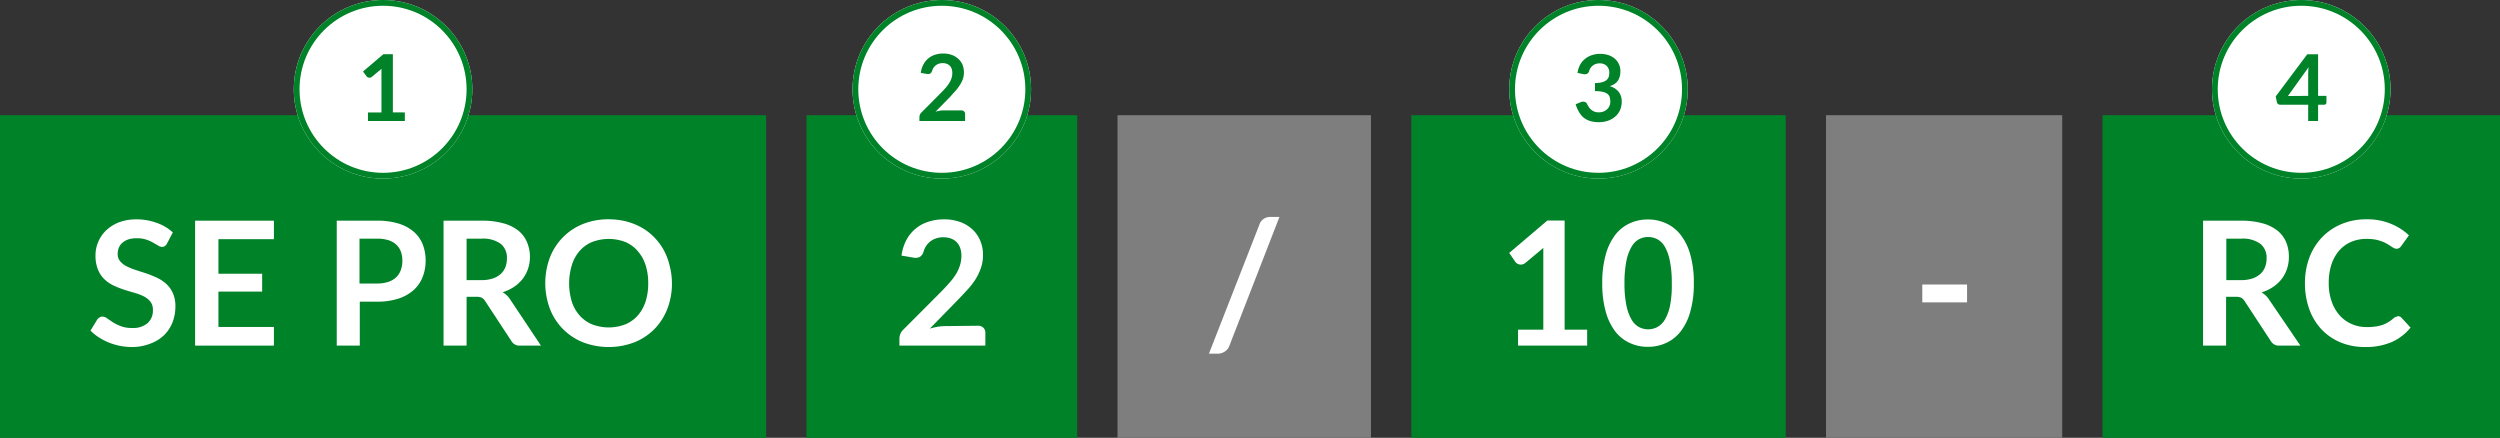 <svg xmlns="http://www.w3.org/2000/svg" viewBox="0 0 434 76"><rect x="0" y="0" width="434" height="76" fill="#333333" stroke="none"/><defs><style>.cls-1{fill:#008228;}.cls-2{isolation:isolate;}.cls-3{fill:#fff;}.cls-4{fill:#7e7e7e;}.cls-5{fill:none;stroke:#008228;}</style></defs><g id="Ebene_2" data-name="Ebene 2"><g id="Ebene_1-2" data-name="Ebene 1"><g id="Gruppe_1030" data-name="Gruppe 1030"><rect id="Rechteck_380" data-name="Rechteck 380" class="cls-1" y="20" width="133" height="56"/><g id="SE_Pro" data-name="SE Pro" class="cls-2"><g class="cls-2"><path class="cls-3" d="M29,42.26a1.16,1.16,0,0,1-.38.45.8.8,0,0,1-.5.15,1.25,1.25,0,0,1-.68-.24l-.88-.51a7,7,0,0,0-1.19-.52,5,5,0,0,0-1.62-.23,4.67,4.67,0,0,0-1.47.2,3,3,0,0,0-1,.56,2.23,2.23,0,0,0-.64.86,2.89,2.89,0,0,0-.21,1.11,1.88,1.88,0,0,0,.43,1.27,3.5,3.5,0,0,0,1.13.87,10.43,10.43,0,0,0,1.6.65l1.85.6a18.64,18.64,0,0,1,1.84.75,6.67,6.67,0,0,1,1.61,1.08,4.88,4.88,0,0,1,1.13,1.6,5.49,5.49,0,0,1,.43,2.3,7.59,7.59,0,0,1-.5,2.75,6.47,6.47,0,0,1-1.47,2.23A6.86,6.86,0,0,1,26,59.69a8.53,8.53,0,0,1-3.19.55,10.69,10.69,0,0,1-2-.2,11.33,11.33,0,0,1-1.93-.58,10.5,10.5,0,0,1-1.73-.9,8.35,8.35,0,0,1-1.44-1.17l1.18-1.93a1.35,1.35,0,0,1,.39-.36,1.06,1.06,0,0,1,.51-.14,1.4,1.4,0,0,1,.81.31c.29.2.64.43,1,.68a7.94,7.94,0,0,0,1.4.68,5.31,5.31,0,0,0,1.93.31,3.93,3.93,0,0,0,2.67-.82,2.91,2.91,0,0,0,.94-2.34,2.22,2.22,0,0,0-.42-1.4A3.61,3.61,0,0,0,25,51.47a8.75,8.75,0,0,0-1.6-.62c-.6-.17-1.21-.35-1.83-.55a15.78,15.78,0,0,1-1.83-.72,6,6,0,0,1-1.61-1.1A5,5,0,0,1,17,46.79a6.48,6.48,0,0,1-.42-2.49A5.82,5.82,0,0,1,17.05,42a5.9,5.9,0,0,1,1.37-2,6.9,6.9,0,0,1,2.22-1.4,8.36,8.36,0,0,1,3-.52,10.12,10.12,0,0,1,3.54.6A8,8,0,0,1,30,40.35Z"/><path class="cls-3" d="M37.92,41.52v6h7.59v3.1H37.92v6.14h9.63V60H33.87V38.31H47.55v3.21Z"/><path class="cls-3" d="M65.46,38.31a12.34,12.34,0,0,1,3.76.51,7.28,7.28,0,0,1,2.63,1.43,5.75,5.75,0,0,1,1.54,2.18,7.74,7.74,0,0,1,.5,2.8,7.65,7.65,0,0,1-.53,2.88,6,6,0,0,1-1.57,2.26,7.35,7.35,0,0,1-2.63,1.47,11.79,11.79,0,0,1-3.7.53h-3V60h-4V38.31Zm0,10.91a6.19,6.19,0,0,0,1.93-.28,3.75,3.75,0,0,0,1.38-.8,3.19,3.19,0,0,0,.81-1.26,4.76,4.76,0,0,0,.27-1.65,4.4,4.4,0,0,0-.27-1.58,3.11,3.11,0,0,0-.81-1.2,3.65,3.65,0,0,0-1.36-.76,6.62,6.62,0,0,0-2-.26h-3v7.79Z"/><path class="cls-3" d="M93.91,60H90.27a1.6,1.6,0,0,1-1.5-.81l-4.56-6.94a1.66,1.66,0,0,0-.56-.56,2,2,0,0,0-.91-.16H81V60H77V38.31h6.61a13.55,13.55,0,0,1,3.79.46A7.19,7.19,0,0,1,90,40.05a5.09,5.09,0,0,1,1.49,2A6.52,6.52,0,0,1,92,44.55a6.69,6.69,0,0,1-.32,2.07,6.23,6.23,0,0,1-.93,1.77,6.48,6.48,0,0,1-1.5,1.4,7.63,7.63,0,0,1-2,.94,4.18,4.18,0,0,1,.72.53,4,4,0,0,1,.6.73ZM83.53,48.63a6.25,6.25,0,0,0,2-.28,3.94,3.94,0,0,0,1.4-.79,3.23,3.23,0,0,0,.81-1.19A4.15,4.15,0,0,0,88,44.85a3.08,3.08,0,0,0-1.08-2.53,5.23,5.23,0,0,0-3.33-.89H81v7.2Z"/><path class="cls-3" d="M116.65,49.16a12.17,12.17,0,0,1-.78,4.41,10.42,10.42,0,0,1-2.23,3.52,10.22,10.22,0,0,1-3.47,2.32,12.56,12.56,0,0,1-9,0,10.19,10.19,0,0,1-5.72-5.84,12.73,12.73,0,0,1,0-8.83,10.19,10.19,0,0,1,5.72-5.84,11.76,11.76,0,0,1,4.48-.83,12.44,12.44,0,0,1,3.11.38,11.31,11.31,0,0,1,2.67,1.08,9.76,9.76,0,0,1,2.18,1.7,10,10,0,0,1,1.64,2.23,10.72,10.72,0,0,1,1,2.67A12.45,12.45,0,0,1,116.65,49.16Zm-4.12,0a10,10,0,0,0-.48-3.21,6.88,6.88,0,0,0-1.37-2.4A5.81,5.81,0,0,0,108.53,42a8.1,8.1,0,0,0-5.71,0,5.84,5.84,0,0,0-2.16,1.52A6.75,6.75,0,0,0,99.28,46a10.94,10.94,0,0,0,0,6.41,6.75,6.75,0,0,0,1.38,2.4,5.94,5.94,0,0,0,2.16,1.51,8.1,8.1,0,0,0,5.71,0,5.9,5.9,0,0,0,2.15-1.51,6.88,6.88,0,0,0,1.37-2.4A10,10,0,0,0,112.53,49.16Z"/></g></g></g><g id="Gruppe_1031" data-name="Gruppe 1031"><rect id="Rechteck_380-2" data-name="Rechteck 380-2" class="cls-1" x="140" y="20" width="47" height="56"/><g id="_2" data-name=" 2" class="cls-2"><g class="cls-2"><path class="cls-3" d="M169.71,56.55a1.33,1.33,0,0,1,1,.34,1.18,1.18,0,0,1,.35.89V60H156.14V58.77a2.14,2.14,0,0,1,.16-.79,2,2,0,0,1,.5-.74l6.58-6.6c.55-.56,1.05-1.09,1.48-1.6A10.05,10.05,0,0,0,166,47.52a7.5,7.5,0,0,0,.67-1.52,5.84,5.84,0,0,0,.23-1.63,3.82,3.82,0,0,0-.23-1.37,2.76,2.76,0,0,0-.63-1,2.79,2.79,0,0,0-1-.61,4.08,4.08,0,0,0-1.3-.2,3.67,3.67,0,0,0-1.22.19,3.27,3.27,0,0,0-1,.52,3.46,3.46,0,0,0-.74.79,3.42,3.42,0,0,0-.45,1,1.66,1.66,0,0,1-.66.92,1.84,1.84,0,0,1-1.17.1l-2-.34a8,8,0,0,1,.87-2.74,6.47,6.47,0,0,1,3.84-3.15,8.66,8.66,0,0,1,2.69-.4,8.24,8.24,0,0,1,2.74.44,6.27,6.27,0,0,1,2.13,1.26,5.67,5.67,0,0,1,1.38,1.95,6.28,6.28,0,0,1,.5,2.53,6.89,6.89,0,0,1-.35,2.22,9.25,9.25,0,0,1-.95,2,12.77,12.77,0,0,1-1.39,1.8c-.53.58-1.08,1.17-1.66,1.77l-4.89,5a12.3,12.3,0,0,1,1.4-.33,9,9,0,0,1,1.33-.11Z"/></g></g></g><g id="Gruppe_1032" data-name="Gruppe 1032"><rect id="Rechteck_380-3" data-name="Rechteck 380-3" class="cls-4" x="194" y="20" width="44" height="56"/><g id="_" data-name=" " class="cls-2"><g class="cls-2"><path class="cls-3" d="M213.41,60.05a1.93,1.93,0,0,1-.82,1,2.17,2.17,0,0,1-1.15.35h-1.57L218.63,39a1.9,1.9,0,0,1,.74-1,2,2,0,0,1,1.15-.34h1.59Z"/></g></g></g><g id="Gruppe_1027" data-name="Gruppe 1027"><rect id="Rechteck_380-4" data-name="Rechteck 380-4" class="cls-1" x="245" y="20" width="65" height="56"/><g id="_10" data-name=" 10" class="cls-2"><g class="cls-2"><path class="cls-3" d="M275.53,57.23V60h-12V57.23h4.39V44.58c0-.5,0-1,0-1.54l-3.11,2.6a1.3,1.3,0,0,1-.54.27,1.35,1.35,0,0,1-.49,0,1.25,1.25,0,0,1-.41-.16,1,1,0,0,1-.28-.25L262,43.91l6.62-5.63h3V57.23Z"/><path class="cls-3" d="M294.05,49.16a17.5,17.5,0,0,1-.61,4.92,9.89,9.89,0,0,1-1.68,3.46,6.72,6.72,0,0,1-2.53,2,7.47,7.47,0,0,1-3.16.67,7.31,7.31,0,0,1-3.14-.67,6.69,6.69,0,0,1-2.52-2,10,10,0,0,1-1.66-3.46,17.9,17.9,0,0,1-.6-4.92,18,18,0,0,1,.6-4.94,10.08,10.08,0,0,1,1.66-3.45,6.69,6.69,0,0,1,2.52-2,7.31,7.31,0,0,1,3.14-.67,7.47,7.47,0,0,1,3.16.67,6.72,6.72,0,0,1,2.53,2,9.92,9.92,0,0,1,1.68,3.45A17.6,17.6,0,0,1,294.05,49.16Zm-3.83,0a18.38,18.38,0,0,0-.34-3.9A8,8,0,0,0,289,42.8a3.46,3.46,0,0,0-1.33-1.29,3.57,3.57,0,0,0-1.56-.37,3.52,3.52,0,0,0-1.54.37,3.42,3.42,0,0,0-1.31,1.29,8,8,0,0,0-.91,2.46,19.06,19.06,0,0,0-.34,3.9,19.06,19.06,0,0,0,.34,3.9,8,8,0,0,0,.91,2.46,3.39,3.39,0,0,0,1.31,1.28,3.52,3.52,0,0,0,1.54.37,3.57,3.57,0,0,0,1.56-.37A3.43,3.43,0,0,0,289,55.52a8,8,0,0,0,.92-2.46A18.38,18.38,0,0,0,290.22,49.16Z"/></g></g></g><g id="Gruppe_1028" data-name="Gruppe 1028"><rect id="Rechteck_380-5" data-name="Rechteck 380-5" class="cls-4" x="317" y="20" width="41" height="56"/><g id="_-" data-name=" -" class="cls-2"><g class="cls-2"><path class="cls-3" d="M333.71,49.39h7.77v3.1h-7.77Z"/></g></g></g><g id="Gruppe_1025" data-name="Gruppe 1025"><rect id="Rechteck_380-6" data-name="Rechteck 380-6" class="cls-1" x="365" y="20" width="69" height="56"/><g id="RC" class="cls-2"><g class="cls-2"><path class="cls-3" d="M399.35,60H395.7a1.61,1.61,0,0,1-1.5-.81l-4.55-6.94a1.68,1.68,0,0,0-.57-.56,2,2,0,0,0-.91-.16h-1.72V60h-4V38.31H389a13.6,13.6,0,0,1,3.79.46,7.14,7.14,0,0,1,2.59,1.28,5.11,5.11,0,0,1,1.5,2,6.51,6.51,0,0,1,.47,2.53,6.41,6.41,0,0,1-.32,2.07,5.77,5.77,0,0,1-.93,1.77,6.1,6.1,0,0,1-1.5,1.4,7.43,7.43,0,0,1-2,.94,4.18,4.18,0,0,1,.72.53,4,4,0,0,1,.6.73ZM389,48.63a6.29,6.29,0,0,0,2-.28,3.9,3.9,0,0,0,1.39-.79,3.14,3.14,0,0,0,.82-1.19,4.15,4.15,0,0,0,.27-1.52,3.06,3.06,0,0,0-1.09-2.53,5.18,5.18,0,0,0-3.32-.89h-2.58v7.2Z"/><path class="cls-3" d="M416.3,54.89a.79.79,0,0,1,.58.25l1.59,1.73a8.73,8.73,0,0,1-3.24,2.5,11.22,11.22,0,0,1-4.63.87,10.9,10.9,0,0,1-4.34-.82,9.57,9.57,0,0,1-3.3-2.3,10.12,10.12,0,0,1-2.09-3.51,13.27,13.27,0,0,1-.73-4.45,12.61,12.61,0,0,1,.78-4.48,10.47,10.47,0,0,1,2.2-3.5,10,10,0,0,1,3.38-2.29,11.14,11.14,0,0,1,4.36-.82,10.66,10.66,0,0,1,4.2.78,10,10,0,0,1,3.13,2l-1.35,1.88a1.14,1.14,0,0,1-.31.31.87.87,0,0,1-.52.14,1.07,1.07,0,0,1-.46-.13,5.26,5.26,0,0,1-.52-.32l-.66-.41a4.82,4.82,0,0,0-.88-.41,7.12,7.12,0,0,0-1.14-.32,8.48,8.48,0,0,0-1.51-.12,6.75,6.75,0,0,0-2.66.51,5.87,5.87,0,0,0-2.08,1.5,7,7,0,0,0-1.35,2.4,10.13,10.13,0,0,0-.48,3.24,9.35,9.35,0,0,0,.52,3.25,7.07,7.07,0,0,0,1.4,2.4,5.85,5.85,0,0,0,2.09,1.49,6.33,6.33,0,0,0,2.58.52,11.25,11.25,0,0,0,1.49-.09,6.51,6.51,0,0,0,1.23-.28,5.17,5.17,0,0,0,1.06-.51,5.63,5.63,0,0,0,1-.76A1.54,1.54,0,0,1,416,55,.72.72,0,0,1,416.3,54.89Z"/></g></g></g><g id="Gruppe_1034" data-name="Gruppe 1034"><g id="Ellipse_11" data-name="Ellipse 11"><circle class="cls-3" cx="66.5" cy="15.5" r="15.5"/><circle class="cls-5" cx="66.5" cy="15.5" r="15"/></g><g id="_1" data-name=" 1" class="cls-2"><g class="cls-2"><path class="cls-1" d="M70.28,19.52V21h-6.4V19.52h2.34V12.78c0-.27,0-.55,0-.83l-1.67,1.39a.53.53,0,0,1-.28.14.77.77,0,0,1-.26,0,.63.63,0,0,1-.22-.09.39.39,0,0,1-.15-.13l-.62-.85,3.53-3H68.2v10.1Z"/></g></g></g><g id="Gruppe_1033" data-name="Gruppe 1033"><g id="Ellipse_12" data-name="Ellipse 12"><circle class="cls-3" cx="163.5" cy="15.5" r="15.5"/><circle class="cls-5" cx="163.5" cy="15.5" r="15"/></g><g id="_2-2" data-name=" 2-2" class="cls-2"><g class="cls-2"><path class="cls-1" d="M166.85,19.16a.72.72,0,0,1,.51.18.65.65,0,0,1,.18.48V21h-7.93v-.66a1.35,1.35,0,0,1,.08-.42,1.25,1.25,0,0,1,.27-.39L163.47,16c.29-.3.56-.59.79-.86a5.82,5.82,0,0,0,.58-.81,4.17,4.17,0,0,0,.36-.81,3,3,0,0,0,.12-.87,2.07,2.07,0,0,0-.12-.73,1.38,1.38,0,0,0-.34-.53,1.42,1.42,0,0,0-.53-.32,1.85,1.85,0,0,0-.69-.11,2,2,0,0,0-.65.1,1.58,1.58,0,0,0-.53.28,1.77,1.77,0,0,0-.4.42,2.14,2.14,0,0,0-.24.53.84.84,0,0,1-.35.48,1,1,0,0,1-.62.06l-1-.18a4.25,4.25,0,0,1,.46-1.46,3.42,3.42,0,0,1,2-1.68,4.42,4.42,0,0,1,1.43-.22,4.36,4.36,0,0,1,1.47.24,3.26,3.26,0,0,1,1.13.67,3,3,0,0,1,.74,1,3.69,3.69,0,0,1,.07,2.53,4.53,4.53,0,0,1-.5,1,7.25,7.25,0,0,1-.74,1c-.28.31-.58.63-.89,1l-2.61,2.66a6.74,6.74,0,0,1,.75-.17,4.53,4.53,0,0,1,.71-.06Z"/></g></g></g><g id="Gruppe_1029" data-name="Gruppe 1029"><g id="Ellipse_12-2" data-name="Ellipse 12-2"><circle class="cls-3" cx="277.5" cy="15.5" r="15.5"/><circle class="cls-5" cx="277.5" cy="15.5" r="15"/></g><g id="_3" data-name=" 3" class="cls-2"><g class="cls-2"><path class="cls-1" d="M273.86,12.66a4.25,4.25,0,0,1,.47-1.46,3.42,3.42,0,0,1,.86-1,3.53,3.53,0,0,1,1.18-.63,4.52,4.52,0,0,1,1.44-.22,4.35,4.35,0,0,1,1.44.23,3.2,3.2,0,0,1,1.1.63,2.7,2.7,0,0,1,.7.95,2.9,2.9,0,0,1,.25,1.18,3.5,3.5,0,0,1-.13,1,2.35,2.35,0,0,1-.35.73,2.1,2.1,0,0,1-.58.53,4,4,0,0,1-.78.36,3.05,3.05,0,0,1,1.56,1,2.72,2.72,0,0,1,.51,1.69,3.58,3.58,0,0,1-.32,1.53,3.28,3.28,0,0,1-.87,1.11,3.84,3.84,0,0,1-1.26.69,5,5,0,0,1-1.51.23,5.28,5.28,0,0,1-1.52-.2,3.47,3.47,0,0,1-1.13-.59,3.82,3.82,0,0,1-.82-1,6.72,6.72,0,0,1-.57-1.32l.87-.36a1,1,0,0,1,.64-.07.61.61,0,0,1,.44.32,6.05,6.05,0,0,0,.32.55,1.94,1.94,0,0,0,.41.49,2.09,2.09,0,0,0,.56.34,2,2,0,0,0,.77.13,2.16,2.16,0,0,0,.88-.16,1.9,1.9,0,0,0,.63-.43,1.62,1.62,0,0,0,.38-.59,1.82,1.82,0,0,0,.12-.65,2.86,2.86,0,0,0-.09-.75,1.08,1.08,0,0,0-.36-.58,2,2,0,0,0-.81-.38,5.81,5.81,0,0,0-1.4-.14v-1.4a5,5,0,0,0,1.21-.14,2,2,0,0,0,.76-.36,1.24,1.24,0,0,0,.4-.54,2.3,2.3,0,0,0,.11-.71,1.59,1.59,0,0,0-.46-1.24A1.71,1.71,0,0,0,277.7,11a1.89,1.89,0,0,0-.65.1,1.58,1.58,0,0,0-.53.28,1.77,1.77,0,0,0-.4.42,1.6,1.6,0,0,0-.24.53.85.85,0,0,1-.36.48,1,1,0,0,1-.62.06Z"/></g></g></g><g id="Gruppe_1026" data-name="Gruppe 1026"><g id="Ellipse_12-3" data-name="Ellipse 12-3"><circle class="cls-3" cx="399.5" cy="15.5" r="15.5"/><circle class="cls-5" cx="399.5" cy="15.5" r="15"/></g><g id="_4" data-name=" 4" class="cls-2"><g class="cls-2"><path class="cls-1" d="M403.87,16.64v1.14a.4.4,0,0,1-.1.28.38.38,0,0,1-.3.12h-1.05V21H400.7V18.18h-4.88a.59.59,0,0,1-.36-.13.53.53,0,0,1-.19-.31l-.21-1,5.48-7.32h1.88v7.22Zm-3.17,0V12.86a10.33,10.33,0,0,1,.07-1.19l-3.59,5Z"/></g></g></g></g></g></svg>